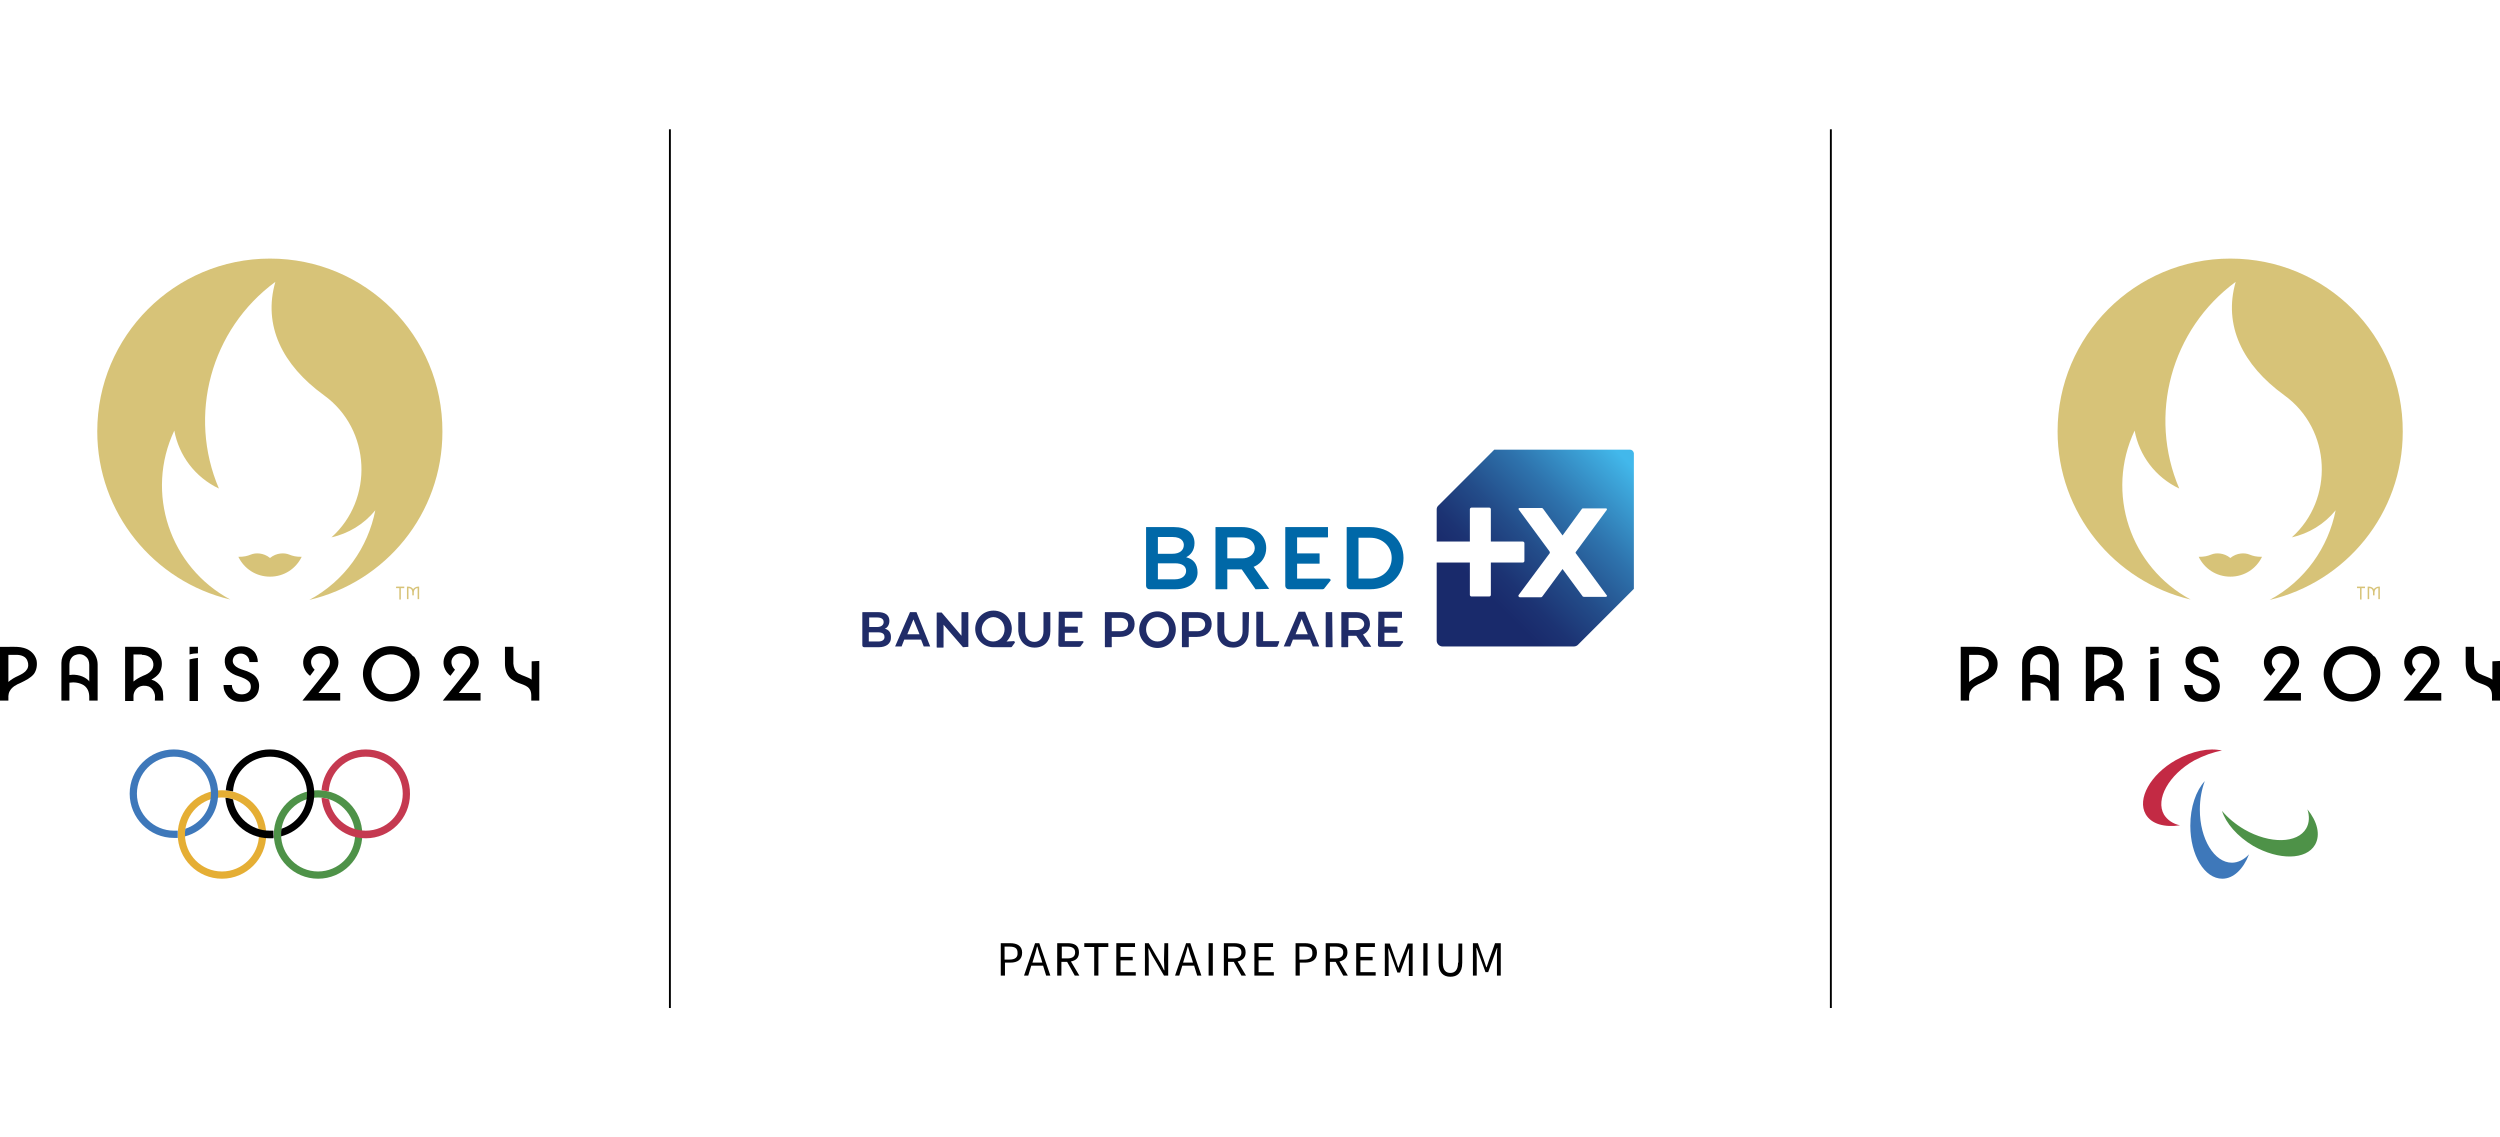 <?xml version="1.0" encoding="utf-8"?>
<!-- Generator: Adobe Illustrator 26.0.1, SVG Export Plug-In . SVG Version: 6.00 Build 0)  -->
<svg version="1.1" id="Emblème" xmlns="http://www.w3.org/2000/svg" xmlns:xlink="http://www.w3.org/1999/xlink" x="0px" y="0px"
	 viewBox="0 0 655.5 298.2" style="enable-background:new 0 0 655.5 298.2;" xml:space="preserve">
<style type="text/css">
	.st0{display:none;fill:#FFFFFF;}
	.st1{fill:none;}
	.st2{fill:#E5AE34;}
	.st3{fill:#4E9248;}
	.st4{fill:#3E78BA;}
	.st5{fill:#C53950;}
	.st6{fill:#D7C378;}
	.st7{fill:#C32A44;}
	.st8{fill:#202C68;}
	.st9{fill:#0068A8;}
	.st10{fill:#0068A7;}
	.st11{fill:url(#SVGID_1_);}
</style>
<path class="st0" d="M557.3,298.2h-459c-82.3,0-149.1-66.8-149.1-149.1l0,0C-50.8,66.8,16,0,98.3,0h459.1
	c82.3,0,149.1,66.8,149.1,149.1l0,0C706.4,231.4,639.7,298.2,557.3,298.2z"/>
<g>
	<rect x="-33.9" class="st1" width="723.4" height="298.2"/>
	<g>
		<rect x="175.4" y="33.9" width="0.5" height="230.4"/>
		<rect x="479.8" y="33.9" width="0.5" height="230.4"/>
	</g>
</g>
<g>
	<path d="M7,175.6c-0.5,0.8-1.4,1.2-2.2,1.6c-0.9,0.4-1.8,0.9-2.6,1.6v-7.1h2.1c1.2,0,2.5,0.4,2.9,1.6C7.5,174,7.5,175,7,175.6
		 M7.1,170.2c-1.1-0.5-2.2-0.6-3.3-0.6H0v14.1h2.2c0-0.8-0.1-1.6,0.3-2.4c0.6-1.2,1.8-1.8,3-2.3c1.2-0.6,2.5-1.2,3.4-2.3
		c0.7-1,0.9-2.3,0.7-3.5C9.3,171.9,8.4,170.8,7.1,170.2"/>
	<path d="M23.3,178.5c-1.3-1.3-3.3-1.8-5.1-1.5v-2.3c0-0.4,0-0.9,0.1-1.3c0.2-0.8,0.8-1.5,1.6-1.7c0.8-0.3,1.8-0.2,2.5,0.4
		c0.7,0.5,1,1.3,1,2.2c0,0.7,0,1.3,0,2v2.4C23.3,178.6,23.3,178.5,23.3,178.5 M23.3,170c-1.9-1.1-4.6-0.8-6.1,0.9
		c-0.7,0.8-1.1,1.8-1.1,2.9c0,0.3,0,9.9,0,9.9h2.1V179c1.3-0.2,2.7,0,3.8,0.7c1,0.7,1.4,1.8,1.4,3c0,0.3,0,1,0,1h2.2v-9.5
		C25.6,172.6,24.8,170.9,23.3,170"/>
	<path d="M37.2,171.7c1.4,0,2.8,0.7,3,2.2c0.1,0.7-0.1,1.5-0.6,2c-0.5,0.6-1.3,1-2.1,1.3c-0.9,0.4-1.8,0.9-2.5,1.5v-7.1h2.2V171.7z
		 M40.5,178.5c-0.3-0.1-0.5-0.2-0.8-0.3c0.7-0.4,1.4-0.9,1.9-1.5s0.7-1.3,0.8-2c0.2-1.6-0.3-3-1.6-4c-1.7-1.3-3.9-1.1-5.9-1.1h-2.1
		v14.2H35c0-0.4,0-0.8,0-1.3c0-0.9,0.5-1.8,1.3-2.3s1.9-0.5,2.7-0.2c0.9,0.4,1.4,1.2,1.6,2.1c0.1,0.5,0,1.1,0,1.6h2.2
		c0-0.8,0-1.6-0.1-2.3C42.5,180.2,41.7,179.2,40.5,178.5"/>
	<path d="M49.7,171.6c0.7-0.2,1.5-0.3,2.2-0.3v-1.7h-2.2V171.6z"/>
	<path d="M49.7,172.9v10.9h2.2v-11.3C51.2,172.6,50.4,172.7,49.7,172.9"/>
	<path d="M66.6,177c-0.8-0.6-1.7-1-2.7-1.3c-0.9-0.3-1.9-0.6-2.5-1.4c-0.6-0.7-0.4-1.7,0.1-2.3c0.6-0.6,1.6-0.8,2.4-0.5
		c0.9,0.3,1.5,1.1,1.5,2.1h2.2c0-1-0.3-2-1-2.8c-0.7-0.7-1.6-1.2-2.6-1.3s-2.1,0-3,0.5s-1.6,1.3-1.9,2.2s-0.2,2,0.2,2.9
		c0.5,0.9,1.5,1.5,2.4,1.9c1,0.4,2.3,0.7,3.2,1.4c0.4,0.3,0.7,0.6,0.8,1.1c0.1,0.4,0.1,1-0.1,1.4c-0.5,1-1.8,1.3-2.8,1.1
		c-1.2-0.2-2-1.2-2-2.4h-2.2c0,1.2,0.4,2.2,1.2,3.1c0.8,0.8,1.9,1.3,3.1,1.3c1.2,0.1,2.4-0.1,3.4-0.8c0.9-0.6,1.5-1.6,1.6-2.8
		C68.1,179.1,67.6,177.8,66.6,177"/>
	<path d="M87.1,177.3c0.5-0.6,1-1.2,1.3-2c0.3-0.7,0.4-1.5,0.3-2.2c-0.2-1.5-1.2-2.7-2.5-3.3s-3-0.6-4.3,0.1c-1.3,0.7-2.3,2-2.4,3.5
		c-0.1,1.5,0.6,2.9,1.8,3.8l1.2-1.6c-0.4-0.4-0.8-0.9-0.9-1.6c-0.1-0.6,0-1.2,0.4-1.7c0.7-1,2.1-1.2,3.2-0.7c0.5,0.3,1,0.7,1.2,1.3
		s0.1,1.3-0.1,1.8c-0.3,0.6-0.7,1-1,1.5c-1.5,1.8-2.9,3.7-4.4,5.5c-0.5,0.7-1.1,1.3-1.6,2h9.9v-2h-5.7L87.1,177.3z"/>
	<path d="M107.3,178.8c-0.9,2-2.9,3.3-5.1,3.2c-2.1-0.1-4-1.7-4.6-3.7c-0.6-2.1,0.1-4.4,1.8-5.7s4.2-1.4,6-0.1
		C107.4,173.8,108.2,176.5,107.3,178.8 M107.8,171.5c-2.2-2.1-5.6-2.7-8.4-1.4c-2.8,1.3-4.5,4.3-4.2,7.3s2.5,5.6,5.5,6.3
		c3,0.8,6.2-0.4,8-2.9s1.7-6.1-0.1-8.6C108.3,172.1,108,171.8,107.8,171.5"/>
	<path d="M123.9,177.3c0.5-0.6,1-1.2,1.3-2c0.3-0.7,0.4-1.5,0.3-2.2c-0.2-1.5-1.2-2.7-2.5-3.3s-3-0.6-4.3,0.1
		c-1.3,0.7-2.3,2-2.4,3.5c-0.1,1.5,0.6,2.9,1.8,3.8l1.2-1.6c-0.4-0.4-0.8-0.9-0.9-1.6c-0.1-0.6,0-1.2,0.4-1.7c0.7-1,2.1-1.2,3.2-0.7
		c0.5,0.3,1,0.7,1.2,1.3s0.1,1.3-0.1,1.8c-0.3,0.6-0.7,1-1,1.5c-1.5,1.8-2.9,3.7-4.4,5.5c-0.5,0.7-1.1,1.3-1.6,2h9.9v-2h-5.7
		L123.9,177.3z"/>
	<path d="M139.4,173.4v4.8c-1-0.7-2.4-1-3.5-1.6c-0.9-0.6-1.2-1.6-1.3-2.6c0-1,0-4.4,0-4.4h-2.2c0,0,0,2.9,0,4.4s0.4,3,1.6,4
		c0.8,0.6,1.7,1,2.6,1.3c0.8,0.3,1.7,0.6,2.2,1.3c0.4,0.5,0.5,1.2,0.5,1.8v1.3h2.1v-10.4L139.4,173.4L139.4,173.4z"/>
	<path class="st2" d="M58.2,209.1c-5.3,0-9.7,4.3-9.7,9.7c0,5.3,4.3,9.7,9.7,9.7c5.3,0,9.7-4.3,9.7-9.7
		C67.9,213.5,63.5,209.1,58.2,209.1 M69.8,218.8c0,6.4-5.2,11.6-11.6,11.6s-11.6-5.2-11.6-11.6c0-6.4,5.2-11.6,11.6-11.6
		S69.8,212.4,69.8,218.8"/>
	<path class="st3" d="M83.4,209.1c-5.3,0-9.7,4.3-9.7,9.7c0,5.3,4.3,9.7,9.7,9.7c5.3,0,9.7-4.3,9.7-9.7
		C93,213.5,88.7,209.1,83.4,209.1 M95,218.8c0,6.4-5.2,11.6-11.6,11.6c-6.4,0-11.6-5.2-11.6-11.6c0-6.4,5.2-11.6,11.6-11.6
		C89.8,207.2,95,212.4,95,218.8"/>
	<path class="st4" d="M45.6,196.5c-6.4,0-11.6,5.2-11.6,11.6c0,6.4,5.2,11.6,11.6,11.6c0.3,0,0.7,0,1,0c0-0.3,0-0.6,0-0.9
		c0-0.3,0-0.7,0-1c-0.3,0-0.7,0-1,0c-5.3,0-9.7-4.3-9.7-9.7c0-5.3,4.3-9.7,9.7-9.7c5.3,0,9.7,4.3,9.7,9.7c0,4.3-2.8,7.9-6.7,9.2
		c-0.1,0.5-0.1,1-0.1,1.4c0,0.2,0,0.4,0,0.6c5-1.3,8.7-5.8,8.7-11.2C57.2,201.7,52,196.5,45.6,196.5"/>
	<path class="st5" d="M95.9,196.5c-6.1,0-11.1,4.7-11.6,10.7c0.7,0.1,1.3,0.2,1.9,0.3c0.3-5.1,4.5-9.1,9.7-9.1
		c5.4,0,9.7,4.3,9.7,9.7s-4.3,9.7-9.7,9.7c-4.9,0-8.9-3.6-9.6-8.2c-0.6-0.2-1.3-0.4-2-0.4c0.5,5.9,5.5,10.6,11.6,10.6
		c6.4,0,11.6-5.2,11.6-11.6C107.6,201.7,102.4,196.5,95.9,196.5"/>
	<path d="M70.8,196.5c-6.1,0-11.1,4.7-11.6,10.7c0.7,0.1,1.3,0.2,1.9,0.3c0.3-5.1,4.5-9.1,9.7-9.1c5.3,0,9.7,4.3,9.7,9.7
		c0,4.3-2.8,7.9-6.7,9.2c-0.1,0.5-0.1,1-0.1,1.4c0,0.2,0,0.4,0,0.6c5-1.3,8.7-5.8,8.7-11.2C82.4,201.7,77.2,196.5,70.8,196.5"/>
	<path d="M71.7,218.8c0-0.3,0-0.7,0-1c-0.3,0-0.7,0-1,0c-4.9,0-8.9-3.6-9.6-8.2c-0.6-0.2-1.3-0.4-2-0.4c0.5,5.9,5.5,10.6,11.6,10.6
		c0.3,0,0.7,0,1,0C71.8,219.4,71.7,219.1,71.7,218.8"/>
	<g>
		<g>
			<path class="st6" d="M75.8,145.4c-1.2-0.5-3.3-0.5-5,0.9c-1.7-1.4-3.8-1.4-5-0.9c-1,0.4-1.8,0.6-3.3,0.6c1.5,3.1,4.6,5.2,8.3,5.2
				c3.7,0,6.8-2.1,8.3-5.2C77.6,146,76.8,145.8,75.8,145.4z"/>
			<path class="st6" d="M70.8,67.8c-25,0-45.3,20.3-45.3,45.3c0,21.4,14.9,39.4,34.9,44.1c-15.9-8.5-22.4-28-14.7-44.3
				c1.2,6.5,5.4,12.2,11.7,15.2c-8.2-19.2-2.2-41.7,14.8-54.2c-3.3,11.4,1.8,21.8,12.7,29.7c12.5,9,13.1,27.4,2,37.3
				c4.4-1,8.5-3.4,11.5-7.1c-1.9,9.7-8,18.5-17.3,23.5c20-4.7,34.9-22.6,34.9-44.1C116.1,88,95.8,67.8,70.8,67.8z"/>
		</g>
		<path class="st6" d="M103.8,154.2h0.9v3h0.4v-3h0.9v-0.4h-2.1L103.8,154.2L103.8,154.2z M109.7,153.8c-0.6,0-1.1,0.3-1.4,0.7
			c-0.2-0.5-0.8-0.7-1.4-0.7h-0.2v3.3h0.4v-2.9l0,0c0.6,0,1,0.4,1,1.1v0.8h0.4v-0.8c0-0.6,0.4-1.1,1-1.1l0,0v2.9h0.4v-3.3H109.7z"/>
	</g>
</g>
<g>
	<g>
		<path d="M521.1,175.6c-0.5,0.8-1.4,1.2-2.2,1.6c-0.9,0.4-1.8,0.9-2.6,1.6v-7.1h2.1c1.2,0,2.5,0.4,2.9,1.6
			C521.6,174,521.5,175,521.1,175.6 M521.2,170.2c-1.1-0.5-2.2-0.6-3.3-0.6h-3.8v14.1h2.2c0-0.8-0.1-1.6,0.3-2.4
			c0.6-1.2,1.8-1.8,3-2.3c1.2-0.6,2.5-1.2,3.4-2.3c0.7-1,0.9-2.3,0.7-3.5C523.4,171.9,522.5,170.8,521.2,170.2"/>
		<path d="M537.4,178.5c-1.3-1.3-3.3-1.8-5.1-1.5v-2.3c0-0.4,0-0.9,0.1-1.3c0.2-0.8,0.8-1.5,1.6-1.7c0.8-0.3,1.8-0.2,2.5,0.4
			c0.7,0.5,1,1.3,1,2.2c0,0.7,0,1.3,0,2v2.4C537.4,178.6,537.4,178.5,537.4,178.5 M537.4,170c-1.9-1.1-4.6-0.8-6.1,0.9
			c-0.7,0.8-1.1,1.8-1.1,2.9c0,0.3,0,9.9,0,9.9h2.2V179c1.3-0.2,2.7,0,3.8,0.7c1,0.7,1.4,1.8,1.4,3c0,0.3,0,1,0,1h2.2v-9.5
			C539.7,172.6,538.9,170.9,537.4,170"/>
		<path d="M551.3,171.7c1.4,0,2.8,0.7,3,2.2c0.1,0.7-0.1,1.5-0.6,2c-0.5,0.6-1.3,1-2.1,1.3c-0.9,0.4-1.8,0.9-2.5,1.5v-7.1h2.2V171.7
			z M554.6,178.5c-0.3-0.1-0.5-0.2-0.8-0.3c0.7-0.4,1.4-0.9,1.9-1.5s0.7-1.3,0.8-2c0.2-1.6-0.3-3-1.6-4c-1.7-1.3-3.9-1.1-5.9-1.1
			h-2.1v14.2h2.2c0-0.4,0-0.8,0-1.3c0-0.9,0.5-1.8,1.3-2.3s1.9-0.5,2.7-0.2c0.9,0.4,1.4,1.2,1.6,2.1c0.1,0.5,0,1.1,0,1.6h2.2
			c0-0.8,0-1.6-0.1-2.3C556.6,180.2,555.8,179.2,554.6,178.5"/>
		<path d="M563.8,171.6c0.7-0.2,1.5-0.3,2.2-0.3v-1.7h-2.2V171.6z"/>
		<path d="M563.8,172.9v10.9h2.2v-11.3C565.3,172.6,564.5,172.7,563.8,172.9"/>
		<path d="M580.7,177c-0.8-0.6-1.7-1-2.7-1.3c-0.9-0.3-1.9-0.6-2.5-1.4c-0.6-0.7-0.4-1.7,0.1-2.3c0.6-0.6,1.6-0.8,2.4-0.5
			c0.9,0.3,1.5,1.1,1.5,2.1h2.2c0-1-0.3-2-1-2.8c-0.7-0.7-1.6-1.2-2.6-1.3s-2.1,0-3,0.5s-1.6,1.3-1.9,2.2c-0.3,0.9-0.2,2,0.2,2.9
			c0.5,0.9,1.5,1.5,2.4,1.9c1,0.4,2.3,0.7,3.2,1.4c0.4,0.3,0.7,0.6,0.8,1.1c0.1,0.4,0.1,1-0.1,1.4c-0.5,1-1.8,1.3-2.8,1.1
			c-1.2-0.2-2-1.2-2-2.4h-2.2c0,1.2,0.4,2.2,1.2,3.1c0.8,0.8,1.9,1.3,3.1,1.3c1.2,0.1,2.4-0.1,3.4-0.8c0.9-0.6,1.5-1.6,1.6-2.8
			C582.2,179.1,581.7,177.8,580.7,177"/>
		<path d="M601.2,177.3c0.5-0.6,1-1.2,1.3-2c0.3-0.7,0.4-1.5,0.3-2.2c-0.2-1.5-1.2-2.7-2.5-3.3s-3-0.6-4.3,0.1
			c-1.3,0.7-2.3,2-2.4,3.5c-0.1,1.5,0.6,2.9,1.8,3.8l1.2-1.6c-0.4-0.4-0.8-0.9-0.9-1.6c-0.1-0.6,0-1.2,0.4-1.7
			c0.7-1,2.1-1.2,3.2-0.7c0.5,0.3,1,0.7,1.2,1.3s0.1,1.3-0.1,1.8c-0.3,0.6-0.7,1-1,1.5c-1.5,1.8-2.9,3.7-4.4,5.5
			c-0.5,0.7-1.1,1.3-1.6,2h9.9v-2h-5.7L601.2,177.3z"/>
		<path d="M621.4,178.8c-0.9,2-2.9,3.3-5.1,3.2c-2.1-0.1-4-1.7-4.6-3.7c-0.6-2.1,0.1-4.4,1.8-5.7s4.2-1.4,6-0.1
			C621.5,173.8,622.3,176.5,621.4,178.8 M621.9,171.5c-2.2-2.1-5.6-2.7-8.4-1.4c-2.8,1.3-4.5,4.3-4.2,7.3s2.5,5.6,5.5,6.3
			c3,0.8,6.2-0.4,8-2.9s1.7-6.1-0.1-8.6C622.4,172.1,622.1,171.8,621.9,171.5"/>
		<path d="M638,177.3c0.5-0.6,1-1.2,1.3-2c0.3-0.7,0.4-1.5,0.3-2.2c-0.2-1.5-1.2-2.7-2.5-3.3s-3-0.6-4.3,0.1c-1.3,0.7-2.3,2-2.4,3.5
			c-0.1,1.5,0.6,2.9,1.8,3.8l1.2-1.6c-0.4-0.4-0.8-0.9-0.9-1.6c-0.1-0.6,0-1.2,0.4-1.7c0.7-1,2.1-1.2,3.2-0.7c0.5,0.3,1,0.7,1.2,1.3
			s0.1,1.3-0.1,1.8c-0.3,0.6-0.7,1-1,1.5c-1.5,1.8-2.9,3.7-4.4,5.5c-0.5,0.7-1.1,1.3-1.6,2h9.9v-2h-5.7L638,177.3z"/>
		<path d="M653.5,173.4v4.8c-1-0.7-2.4-1-3.5-1.6c-0.9-0.6-1.2-1.6-1.3-2.6c0-1,0-4.4,0-4.4h-2.2c0,0,0,2.9,0,4.4s0.4,3,1.6,4
			c0.8,0.6,1.7,1,2.6,1.3c0.8,0.3,1.7,0.6,2.2,1.3c0.4,0.5,0.5,1.2,0.5,1.8v1.3h2.1v-10.4L653.5,173.4L653.5,173.4z"/>
		<g>
			<g>
				<path class="st6" d="M589.8,145.4c-1.2-0.5-3.3-0.5-5,0.9c-1.7-1.4-3.8-1.4-5-0.9c-1,0.4-1.8,0.6-3.3,0.6
					c1.5,3.1,4.6,5.2,8.3,5.2s6.8-2.1,8.3-5.2C591.6,146,590.8,145.8,589.8,145.4z"/>
				<path class="st6" d="M584.8,67.8c-25,0-45.3,20.3-45.3,45.3c0,21.4,14.9,39.4,34.9,44.1c-15.9-8.5-22.4-28-14.7-44.3
					c1.2,6.5,5.4,12.2,11.7,15.2c-8.2-19.2-2.2-41.7,14.8-54.2c-3.3,11.4,1.8,21.8,12.7,29.7c12.5,9,13.1,27.4,2,37.3
					c4.4-1,8.5-3.4,11.5-7.1c-1.9,9.7-8,18.5-17.3,23.5c20-4.7,34.9-22.6,34.9-44.1C630.1,88,609.9,67.8,584.8,67.8z"/>
			</g>
			<path class="st6" d="M617.9,154.2h0.9v3h0.4v-3h0.9v-0.4H618v0.4H617.9z M623.8,153.8c-0.6,0-1.1,0.3-1.4,0.7
				c-0.2-0.5-0.8-0.7-1.4-0.7h-0.2v3.3h0.4v-2.9l0,0c0.6,0,1,0.4,1,1.1v0.8h0.4v-0.8c0-0.6,0.4-1.1,1-1.1l0,0v2.9h0.4v-3.3H623.8z"
				/>
		</g>
	</g>
	<g>
		<path class="st7" d="M582.6,196.8c-3.3-0.8-7.8,0.1-12.1,2.5c-6.7,3.8-10.2,10.2-7.9,14.2c1.5,2.6,5,3.5,9,2.9
			c-1.9-0.4-3.3-1.4-4.2-2.8c-2.3-4,1.2-10.4,7.9-14.2C577.8,198.1,580.3,197.2,582.6,196.8"/>
		<path class="st3" d="M582.6,212.6c1,3.2,4,6.7,8.2,9.2c6.7,3.8,13.9,3.7,16.2-0.3c1.5-2.6,0.6-6.1-2-9.3c0.6,1.8,0.5,3.6-0.3,5
			c-2.3,4-9.6,4.1-16.2,0.3C586.1,216.1,584.1,214.4,582.6,212.6"/>
		<path class="st4" d="M578.1,204.8c-2.3,2.5-3.8,6.8-3.8,11.7c0,7.7,3.7,13.9,8.4,13.9c2.9,0,5.5-2.5,7-6.4
			c-1.3,1.4-2.9,2.2-4.5,2.2c-4.6,0-8.4-6.2-8.4-13.9C576.8,209.5,577.3,206.9,578.1,204.8"/>
	</g>
</g>
<g>
	<g>
		<path d="M264.8,247.3h-2.4v8.5h1.1v-3.4h1.4c1.9,0,3.1-0.8,3.1-2.6S266.7,247.3,264.8,247.3z M264.7,251.6h-1.3v-3.4h1.2
			c1.5,0,2.2,0.4,2.2,1.6C266.9,251,266.2,251.6,264.7,251.6z"/>
		<path d="M271.4,247.3l-2.9,8.5h1.1l0.8-2.6h3.1l0.8,2.6h1.1l-2.9-8.5H271.4z M273.3,252.4h-2.6l0.4-1.3c0.3-1,0.6-1.9,0.8-2.9h0.1
			c0.3,1,0.5,1.9,0.9,2.9L273.3,252.4z"/>
		<path d="M282.9,249.7c0-1.8-1.2-2.4-3-2.4h-2.7v8.5h1.1v-3.6h1.5l2,3.6h1.2l-2.2-3.7C282.2,251.8,282.9,251.1,282.9,249.7z
			 M278.4,248.2h1.4c1.3,0,2.1,0.4,2.1,1.5s-0.7,1.6-2.1,1.6h-1.4V248.2z"/>
		<polygon points="284.3,248.3 286.9,248.3 286.9,255.8 288,255.8 288,248.3 290.6,248.3 290.6,247.3 284.3,247.3 		"/>
		<polygon points="293.8,251.8 297,251.8 297,250.9 293.8,250.9 293.8,248.3 297.6,248.3 297.6,247.3 292.7,247.3 292.7,255.8 
			297.8,255.8 297.8,254.9 293.8,254.9 		"/>
		<path d="M305.2,251.7c0,0.9,0.1,1.8,0.1,2.7h-0.1l-0.9-1.8l-3.1-5.3h-1v8.5h1v-4.4c0-0.9-0.1-1.8-0.1-2.7h0.1l0.9,1.8l3.1,5.3h1.1
			v-8.5h-1L305.2,251.7L305.2,251.7z"/>
		<path d="M311,247.3l-2.9,8.5h1.1l0.8-2.6h3.1l0.8,2.6h1.1l-2.9-8.5H311z M312.8,252.4h-2.6l0.4-1.3c0.3-1,0.6-1.9,0.8-2.9h0.1
			c0.3,1,0.5,1.9,0.9,2.9L312.8,252.4z"/>
		<rect x="316.9" y="247.3" width="1.1" height="8.5"/>
		<path d="M326.6,249.7c0-1.8-1.2-2.4-3-2.4h-2.7v8.5h1.1v-3.6h1.5l2,3.6h1.2l-2.2-3.7C325.8,251.8,326.6,251.1,326.6,249.7z
			 M322,248.2h1.4c1.3,0,2.1,0.4,2.1,1.5s-0.7,1.6-2.1,1.6H322V248.2z"/>
		<polygon points="330,251.8 333.2,251.8 333.2,250.9 330,250.9 330,248.3 333.8,248.3 333.8,247.3 328.9,247.3 328.9,255.8 
			334,255.8 334,254.9 330,254.9 		"/>
		<path d="M342.1,247.3h-2.4v8.5h1.1v-3.4h1.4c1.9,0,3.1-0.8,3.1-2.6S344,247.3,342.1,247.3z M342,251.6h-1.3v-3.4h1.2
			c1.5,0,2.2,0.4,2.2,1.6C344.2,251,343.5,251.6,342,251.6z"/>
		<path d="M353.3,249.7c0-1.8-1.2-2.4-3-2.4h-2.7v8.5h1.1v-3.6h1.5l2,3.6h1.2l-2.2-3.7C352.5,251.8,353.3,251.1,353.3,249.7z
			 M348.7,248.2h1.4c1.3,0,2.1,0.4,2.1,1.5s-0.7,1.6-2.1,1.6h-1.4V248.2z"/>
		<polygon points="356.7,251.8 359.9,251.8 359.9,250.9 356.7,250.9 356.7,248.3 360.5,248.3 360.5,247.3 355.6,247.3 355.6,255.8 
			360.7,255.8 360.7,254.9 356.7,254.9 		"/>
		<path d="M367.3,251.9c-0.2,0.6-0.4,1.2-0.6,1.8h-0.1c-0.2-0.6-0.4-1.2-0.6-1.8l-1.6-4.5h-1.3v8.5h1v-4.7c0-0.7-0.1-1.8-0.1-2.5
			h0.1l0.7,1.9l1.6,4.4h0.7l1.6-4.4l0.7-1.9h0.1c-0.1,0.8-0.1,1.8-0.1,2.5v4.7h1v-8.5h-1.3L367.3,251.9z"/>
		<rect x="373.2" y="247.3" width="1.1" height="8.5"/>
		<path d="M382.3,252.4c0,2-0.9,2.7-2,2.7c-1.1,0-2-0.6-2-2.7v-5h-1.1v5c0,2.7,1.3,3.7,3.1,3.7c1.7,0,3.1-0.9,3.1-3.7v-5h-1v5H382.3
			z"/>
		<path d="M392,247.3l-1.6,4.5c-0.2,0.6-0.4,1.2-0.6,1.8h-0.1c-0.2-0.6-0.4-1.2-0.6-1.8l-1.6-4.5h-1.3v8.5h1v-4.7
			c0-0.7-0.1-1.8-0.1-2.5h0.1l0.7,1.9l1.6,4.4h0.7l1.6-4.4l0.7-1.9h0.1c-0.1,0.8-0.1,1.8-0.1,2.5v4.7h1v-8.5H392z"/>
	</g>
</g>
<g>
	<g>
		<g>
			<g>
				<rect x="202.8" y="94.5" class="st1" width="248.9" height="98.4"/>
				<g>
					<g>
						<path class="st8" d="M349.3,160.5h-1.6c0,0-0.1,0-0.1,0.1v9c0,0,0,0.1,0.1,0.1h1.6c0,0,0.1,0,0.1-0.1L349.3,160.5
							C349.4,160.5,349.4,160.5,349.3,160.5z"/>
						<path class="st8" d="M303.5,160.3c-2.7,0-4.8,2.1-4.8,4.8s2.1,4.8,4.8,4.8s4.8-2.1,4.8-4.8
							C308.3,162.4,306.2,160.3,303.5,160.3z M306.5,165c0,1.8-1.3,3.2-3,3.2s-3-1.4-3-3.2s1.3-3.2,3-3.2
							C305.2,161.9,306.5,163.3,306.5,165z"/>
						<path class="st8" d="M314,160.5h-4c0,0-0.1,0-0.1,0.1v9c0,0,0,0.1,0.1,0.1h1.6c0,0,0.1,0,0.1-0.1V167h2.1
							c2.4,0,3.9-1.3,3.9-3.4C317.7,161.7,316.3,160.5,314,160.5z M314,165.5h-2.3V162h2.3c1.2,0,2,0.7,2,1.7
							C316,164.8,315.2,165.5,314,165.5z"/>
						<path class="st8" d="M293.8,160.5h-4c0,0-0.1,0-0.1,0.1v9c0,0,0,0.1,0.1,0.1h1.6c0,0,0.1,0,0.1-0.1V167h2.1
							c2.4,0,3.9-1.3,3.9-3.4C297.5,161.7,296.1,160.5,293.8,160.5z M293.8,165.5h-2.3V162h2.3c1.2,0,2,0.7,2,1.7
							C295.8,164.8,295,165.5,293.8,165.5z"/>
						<path class="st8" d="M327.5,160.5h-1.6c0,0-0.1,0-0.1,0.1v5c0,1.6-1,2.7-2.4,2.7c-1.4,0-2.4-1.1-2.4-2.7v-5c0,0,0-0.1-0.1-0.1
							h-1.6c0,0-0.1,0-0.1,0.1v4.9c0,2.7,1.6,4.3,4.1,4.3s4.1-1.7,4.1-4.3L327.5,160.5C327.6,160.5,327.5,160.5,327.5,160.5z"/>
						<path class="st8" d="M335.3,168.1h-4.1v-7.6c0,0,0-0.1-0.1-0.1h-1.6c0,0-0.1,0-0.1,0.1v8.6c0,0.3,0.2,0.5,0.5,0.5h4.8
							c0.1,0,0.3-0.1,0.3-0.2l0.4-1c0,0,0,0,0-0.1C335.5,168.2,335.4,168.1,335.3,168.1z"/>
						<path class="st8" d="M342.2,160.4C342.2,160.4,342.1,160.4,342.2,160.4h-1.7l0,0l-3.9,9.1l0,0l0,0h1.7l0,0l0.7-1.8h4.5
							l0.7,1.8l0,0h1.7l0,0l0,0L342.2,160.4z M339.7,166.3l1.6-4l1.6,4H339.7z"/>
						<path class="st8" d="M357.4,166.4l0.1-0.1l0,0c1.1-0.5,1.7-1.5,1.7-2.7c0-1.9-1.4-3.1-3.6-3.1h-3.8c0,0-0.1,0-0.1,0.1v9
							c0,0,0,0.1,0.1,0.1h1.6c0,0,0.1,0,0.1-0.1v-2.9h2.1l2,2.9l0,0h1.9l0,0c0,0,0,0,0-0.1L357.4,166.4z M353.6,162h2.1
							c1.1,0,2,0.7,2,1.6c0,0.9-0.8,1.6-2,1.6h-2.1V162z"/>
						<path class="st8" d="M232.2,164.9H232l0.1-0.1c0.5-0.2,1.1-0.9,1.1-2c0-1.5-1.1-2.3-3-2.3h-4c0,0-0.1,0-0.1,0.1v8.6
							c0,0.3,0.2,0.5,0.5,0.5h3.8c2,0,3.2-1,3.2-2.4C233.7,165.8,233,165.2,232.2,164.9z M227.9,161.9h2.1c1.5,0,1.7,0.8,1.7,1.2
							c0,0.8-0.7,1.3-1.7,1.3h-2.1V161.9z M230.3,168.2h-2.5v-2.4h2.5c1,0,1.6,0.4,1.6,1.1C232,167.5,231.6,168.2,230.3,168.2z"/>
						<path class="st8" d="M253.9,169.6v-9c0,0,0-0.1-0.1-0.1h-1.6c0,0-0.1,0-0.1,0.1v6.1l-5.2-6.1l0,0h-1.2c0,0-0.1,0-0.1,0.1v9
							c0,0,0,0.1,0.1,0.1h1.6c0,0,0.1,0,0.1-0.1v-5.9l5.1,5.9l0,0L253.9,169.6L253.9,169.6z"/>
						<path class="st8" d="M271.3,169.8c2.5,0,4.1-1.7,4.1-4.3v-4.9c0,0,0-0.1-0.1-0.1h-1.6c0,0-0.1,0-0.1,0.1v5
							c0,1.6-1,2.7-2.4,2.7c-1.4,0-2.4-1.1-2.4-2.7v-5c0,0,0-0.1-0.1-0.1h-1.6c0,0-0.1,0-0.1,0.1v4.9
							C267.2,168.1,268.8,169.8,271.3,169.8z"/>
						<path class="st8" d="M361.4,160.5L361.4,160.5l-0.1,8.6c0,0.3,0.2,0.5,0.5,0.5h5c0.1,0,0.2-0.1,0.3-0.1l0.8-1.1v-0.1
							c0-0.1-0.1-0.2-0.2-0.2H363v-2.2h3.3c0,0,0.1,0,0.1-0.1v-1.4c0,0,0-0.1-0.1-0.1H363V162h4.5c0,0,0.1,0,0.1-0.1v-1.4
							c0,0,0-0.1-0.1-0.1h-6.1V160.5z"/>
						<path class="st8" d="M277.6,160.5L277.6,160.5l-0.1,8.6c0,0.3,0.2,0.5,0.5,0.5h5c0.1,0,0.2-0.1,0.3-0.1l0.8-1.1v-0.1
							c0-0.1-0.1-0.2-0.2-0.2h-4.7v-2.2h3.3c0,0,0.1,0,0.1-0.1v-1.4c0,0,0-0.1-0.1-0.1h-3.3V162h4.5c0,0,0.1,0,0.1-0.1v-1.4
							c0,0,0-0.1-0.1-0.1h-6.1V160.5z"/>
						<path class="st8" d="M266.1,168.4v0.1l-0.8,1.1c-0.1,0.1-0.2,0.1-0.3,0.1h-4.5c-1.3,0-2.5-0.5-3.4-1.4
							c-0.9-0.9-1.4-2.1-1.4-3.4c0-2.7,2.1-4.8,4.8-4.8c2.7,0,4.8,2.1,4.8,4.8c0,1.1-0.4,2.2-1.2,3.1l-0.2,0.2l2-0.1
							C266,168.2,266.1,168.3,266.1,168.4z M257.4,165c0,1.8,1.3,3.2,3,3.2s3-1.4,3-3.2s-1.3-3.2-3-3.2
							C258.8,161.9,257.4,163.3,257.4,165z"/>
						<path class="st8" d="M240.3,160.5L240.3,160.5h-1.7l0,0l-3.9,9l0,0l0,0h1.7l0,0l0.7-1.8h4.4l0.7,1.8l0,0h1.7l0,0l0,0
							L240.3,160.5z M241.1,166.3h-3.2l1.6-3.9L241.1,166.3z"/>
					</g>
				</g>
			</g>
		</g>
	</g>
	<g>
		<g>
			<path class="st9" d="M314,150.1c0,2.6-2.3,4.4-5.8,4.4h-6.8c-0.5,0-0.9-0.4-0.9-0.9v-15.3c0-0.1,0-0.1,0.1-0.1h7.2
				c3.4,0,5.4,1.6,5.4,4.2c0,2-1.1,3.1-2,3.6l-0.2,0.1l0.3,0.1C312.7,146.6,314,147.7,314,150.1z M311,149.7c0-1.3-1.1-2-2.9-2h-4.5
				v4.2h4.4C310.2,151.9,311,150.7,311,149.7z M303.6,145.2h3.8c1.9,0,3-0.9,3-2.3c0-0.6-0.3-2.1-3-2.1h-3.8V145.2z"/>
			<path class="st10" d="M332.8,154.4C332.7,154.5,332.7,154.5,332.8,154.4l-3.5,0.1h-0.1l-3.6-5.2h-3.8v5.1c0,0.1,0,0.1-0.1,0.1
				h-2.9c-0.1,0-0.1,0-0.1-0.1v-16.1c0-0.1,0-0.1,0.1-0.1h6.8c3.8,0,6.4,2.2,6.4,5.5c0,2.1-1.1,3.9-3,4.8l0,0l-0.3,0.1L332.8,154.4
				L332.8,154.4z M329,143.7c0-1.6-1.5-2.8-3.5-2.8h-3.7v5.5h3.7C327.5,146.5,329,145.3,329,143.7z"/>
			<path class="st9" d="M348.9,152.1c0,0.1,0,0.1-0.1,0.2l-1.5,1.9c-0.1,0.2-0.3,0.3-0.5,0.3h-8.9c-0.5,0-0.9-0.4-0.9-0.9v-15.3
				c0-0.1,0-0.1,0.1-0.1h11c0.1,0,0.1,0,0.1,0.1v2.5c0,0.1,0,0.1-0.1,0.1h-8v4.2h5.8c0.1,0,0.1,0,0.1,0.1v2.5c0,0.1,0,0.1-0.1,0.1
				h-5.8v3.9h8.4C348.7,151.8,348.9,151.9,348.9,152.1z"/>
			<path class="st9" d="M368,146.3c0,2.3-0.9,4.4-2.5,5.9c-1.6,1.5-3.8,2.3-6.2,2.3H354c-0.5,0-0.9-0.4-0.9-0.9v-15.3
				c0-0.1,0-0.1,0.1-0.1h6C364.4,138.2,368,141.6,368,146.3z M364.9,146.3c0-3-2.4-5.3-5.6-5.3h-3.1v10.7h3.1
				C362.5,151.7,364.9,149.4,364.9,146.3z"/>
		</g>
	</g>
	<g>
		<g>
			<g>
				<g>
					<g>
						
							<linearGradient id="SVGID_1_" gradientUnits="userSpaceOnUse" x1="428.521" y1="182.276" x2="377.29" y2="131.035" gradientTransform="matrix(1 0 0 -1 0 300)">
							<stop  offset="5.000000e-02" style="stop-color:#42B8EB"/>
							<stop  offset="0.103" style="stop-color:#3EAADE"/>
							<stop  offset="0.321" style="stop-color:#2E73AD"/>
							<stop  offset="0.509" style="stop-color:#234C89"/>
							<stop  offset="0.658" style="stop-color:#1C3373"/>
							<stop  offset="0.75" style="stop-color:#192A6B"/>
						</linearGradient>
						<path class="st11" d="M427.4,117.9h-35.6l-14.7,14.7c-0.3,0.3-0.4,0.6-0.4,1v8.4h8.7v-8.5c0-0.2,0.2-0.4,0.4-0.4h4.7
							c0.2,0,0.4,0.2,0.4,0.4v8.5h8.4c0.2,0,0.4,0.2,0.4,0.4v4.7c0,0.2-0.2,0.4-0.4,0.4h-8.4v8.5c0,0.2-0.2,0.4-0.4,0.4h-4.7
							c-0.2,0-0.4-0.2-0.4-0.4v-8.5h-8.7V168c0,0.8,0.7,1.5,1.5,1.5h34.5c0.4,0,0.8-0.2,1-0.4l14.7-14.7v-35.6
							C428.3,118.3,427.9,117.9,427.4,117.9z M421,156.5h-5.7c-0.1,0-0.2-0.1-0.3-0.1l-5.3-7.2l-5.3,7.2c-0.1,0.1-0.2,0.2-0.3,0.2
							h-5.6c-0.3,0-0.5-0.4-0.3-0.6l8.1-10.9c0.1-0.1,0.1-0.3,0-0.5l-8.1-11c-0.1-0.2,0-0.4,0.2-0.4h5.9c0.1,0,0.2,0.1,0.3,0.2
							l5.1,7l5.1-7c0.1-0.1,0.2-0.1,0.3-0.1h6c0.2,0,0.3,0.2,0.2,0.4l-8.1,11c-0.1,0.1-0.1,0.3,0,0.4l8.1,11
							C421.5,156.2,421.3,156.5,421,156.5z"/>
					</g>
				</g>
			</g>
		</g>
	</g>
</g>
</svg>
